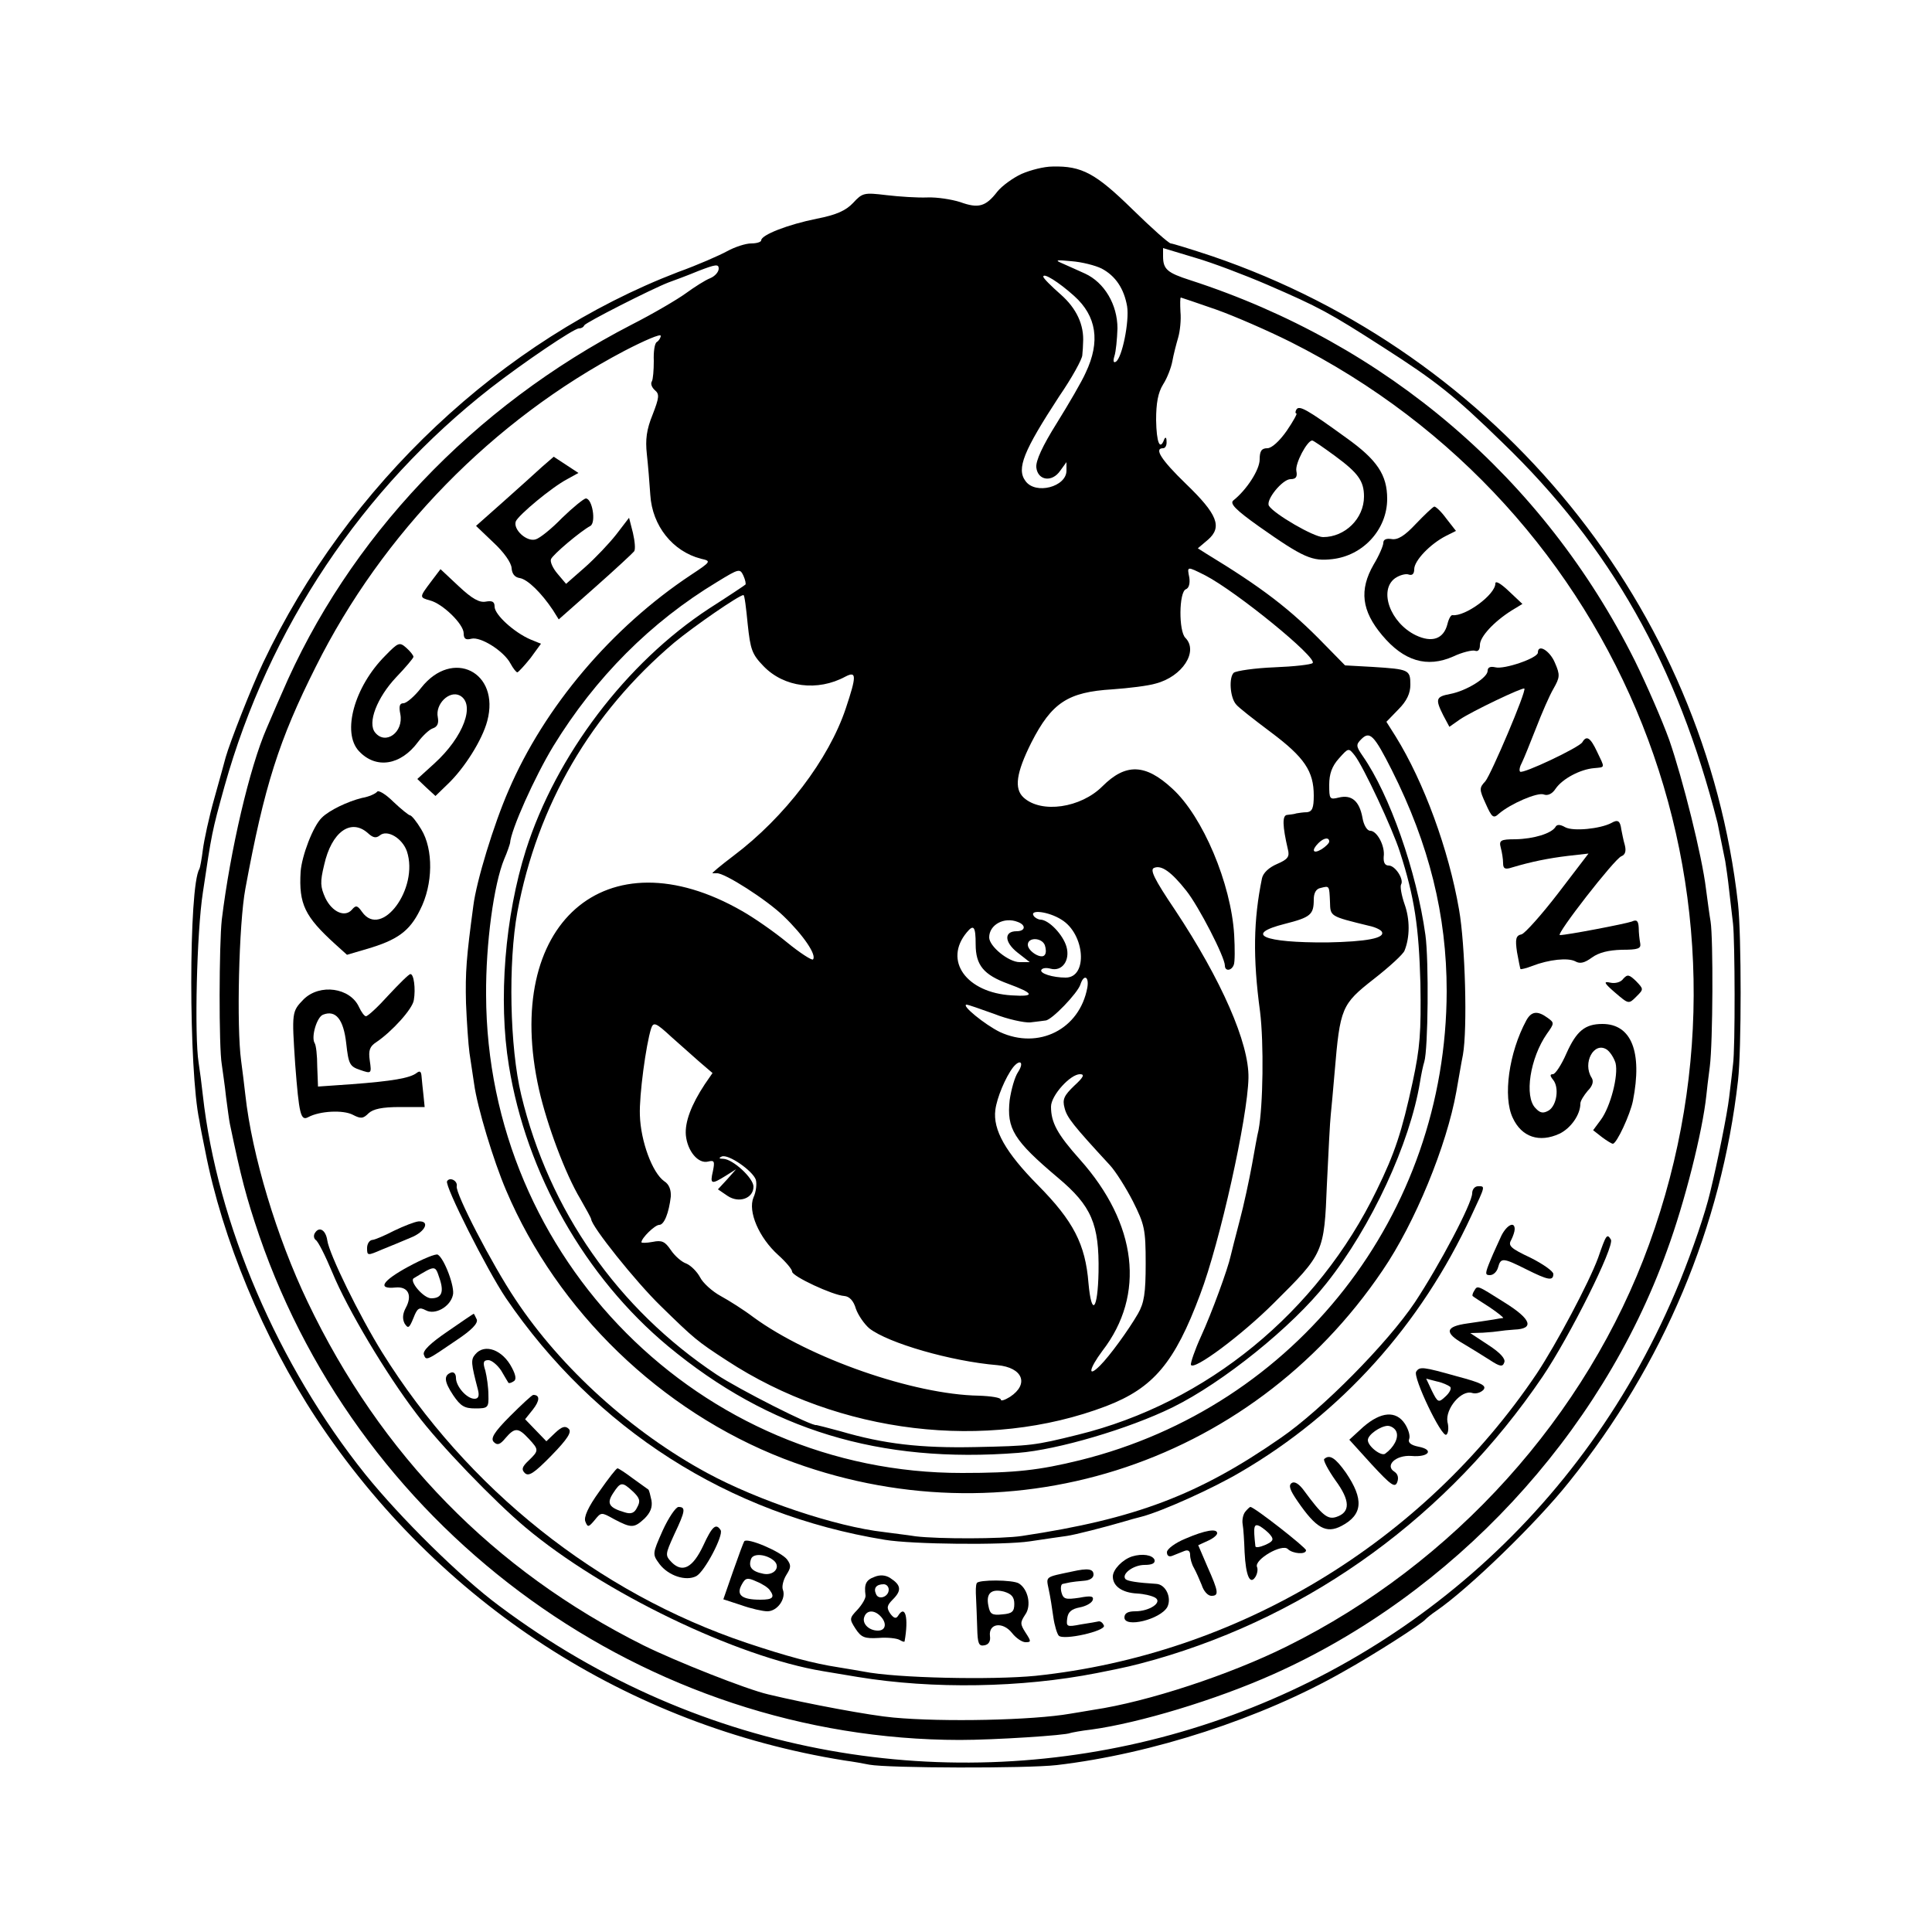 <?xml version="1.0" standalone="no"?>
<!DOCTYPE svg PUBLIC "-//W3C//DTD SVG 20010904//EN"
 "http://www.w3.org/TR/2001/REC-SVG-20010904/DTD/svg10.dtd">
<svg version="1.0" xmlns="http://www.w3.org/2000/svg"
 width="500pt" height="500pt" viewBox="0 0 500 500"
 preserveAspectRatio="xMidYMid meet">
<g transform="translate(0,500) scale(0.1,-0.1)"
fill="#000000" stroke="none">
<path d="M2644 4550 c-22 -10 -51 -31 -63 -46 -30 -39 -49 -44 -96 -27 -22 7
-60 13 -85 12 -25 -1 -72 2 -106 6 -58 7 -62 6 -86 -20 -19 -20 -43 -31 -94
-41 -75 -15 -144 -42 -144 -56 0 -4 -11 -8 -26 -8 -14 0 -42 -9 -62 -20 -20
-11 -77 -36 -127 -54 -456 -175 -856 -551 -1074 -1011 -30 -63 -86 -206 -97
-245 -2 -8 -15 -55 -29 -105 -14 -49 -27 -110 -30 -134 -3 -24 -7 -46 -9 -50
-28 -44 -28 -522 0 -651 2 -14 9 -49 15 -78 44 -228 151 -485 287 -692 316
-478 806 -796 1367 -886 22 -3 51 -8 65 -11 49 -9 407 -10 485 -1 247 29 530
121 742 242 79 44 204 124 213 136 3 3 15 13 27 21 83 57 259 227 344 334 244
304 394 661 437 1039 9 80 9 373 0 457 -86 766 -619 1423 -1361 1676 -54 18
-103 33 -107 33 -5 0 -50 40 -99 88 -95 93 -131 113 -207 111 -22 0 -57 -9
-80 -19z m636 -287 c134 -58 160 -72 300 -162 136 -87 184 -125 308 -246 280
-270 453 -576 557 -985 1 -6 13 -64 20 -99 2 -13 7 -46 10 -75 3 -28 8 -67 10
-86 5 -43 6 -324 0 -365 -2 -16 -6 -55 -10 -85 -5 -43 -30 -167 -49 -245 -13
-55 -45 -148 -78 -230 -497 -1219 -1998 -1633 -3056 -841 -100 74 -256 228
-347 341 -225 281 -383 648 -420 980 -3 28 -8 66 -11 85 -11 68 -5 337 11 440
23 154 23 156 56 275 115 410 356 771 689 1031 85 66 215 154 228 154 6 0 12
3 14 8 3 7 174 94 218 111 14 5 49 18 78 30 44 17 52 18 52 6 0 -9 -10 -20
-22 -25 -13 -5 -41 -23 -63 -39 -22 -16 -85 -53 -140 -81 -411 -212 -734 -553
-906 -955 -17 -38 -34 -79 -39 -90 -44 -101 -94 -315 -116 -495 -7 -63 -8
-330 0 -375 2 -16 8 -54 11 -84 4 -30 8 -61 10 -70 29 -139 42 -189 76 -289
267 -775 1003 -1304 1813 -1305 89 0 275 12 286 18 3 1 28 6 55 9 123 17 320
76 470 143 464 207 847 618 1019 1096 46 125 92 308 102 402 1 11 5 45 9 75 8
63 9 330 2 375 -3 17 -8 55 -12 85 -10 84 -60 284 -95 385 -18 50 -58 142 -89
205 -236 472 -642 820 -1151 985 -59 19 -70 28 -70 62 l0 21 83 -25 c45 -13
129 -45 187 -70z m-429 42 c36 -19 58 -52 66 -98 6 -39 -13 -133 -29 -143 -6
-4 -8 1 -4 14 4 12 7 44 8 72 0 62 -34 119 -84 142 -18 8 -44 20 -58 26 -21 9
-18 10 23 6 27 -2 62 -11 78 -19z m-71 -71 c58 -52 68 -118 30 -198 -10 -23
-44 -81 -75 -131 -37 -59 -55 -98 -53 -115 4 -34 41 -39 62 -8 l16 22 0 -22
c0 -42 -80 -63 -106 -27 -24 32 -5 78 87 219 33 48 60 97 60 107 1 10 2 25 2
32 3 46 -17 89 -58 125 -25 22 -45 42 -45 46 0 11 40 -14 80 -50z m367 -35
c48 -17 135 -55 193 -84 861 -433 1257 -1429 928 -2335 -161 -444 -506 -827
-938 -1041 -147 -73 -359 -143 -500 -164 -25 -4 -52 -9 -60 -10 -97 -17 -329
-22 -458 -10 -58 5 -220 35 -324 60 -56 13 -238 85 -323 127 -388 194 -680
493 -869 889 -80 167 -144 380 -161 535 -3 27 -8 67 -11 89 -12 88 -6 354 11
445 49 266 87 385 182 574 173 347 459 639 799 818 52 27 94 45 94 39 0 -5 -5
-13 -10 -16 -6 -3 -9 -26 -8 -49 0 -24 -2 -48 -5 -53 -4 -6 0 -16 8 -23 12
-10 11 -19 -6 -63 -16 -39 -19 -65 -15 -102 3 -27 7 -75 9 -106 5 -80 58 -146
131 -165 27 -6 27 -7 -26 -42 -205 -136 -379 -341 -472 -558 -38 -87 -83 -234
-91 -298 -18 -134 -21 -171 -19 -252 2 -49 6 -107 9 -129 3 -22 9 -58 12 -80
8 -60 50 -199 83 -276 133 -313 401 -571 718 -694 572 -221 1206 -22 1550 487
84 123 166 323 191 463 6 33 13 76 17 95 12 68 6 285 -10 376 -27 156 -91 330
-164 448 l-24 38 31 32 c22 22 31 42 31 64 0 39 -4 40 -97 46 l-72 4 -53 54
c-89 92 -163 148 -306 235 l-22 14 26 22 c38 33 25 66 -57 145 -64 62 -83 92
-59 92 6 0 10 8 9 18 0 10 -3 12 -6 5 -11 -30 -20 -9 -21 50 0 44 5 71 18 92
11 17 21 44 24 60 3 17 10 44 15 61 5 17 8 47 6 67 -1 20 -1 37 1 37 1 0 42
-14 91 -31z m-1218 -712 c-2 -2 -44 -30 -94 -62 -214 -140 -396 -380 -474
-625 -54 -171 -72 -387 -44 -558 45 -279 197 -547 412 -726 262 -217 547 -304
906 -276 102 8 286 62 400 118 130 64 310 209 398 321 116 146 216 362 242
521 3 19 8 43 11 52 10 32 12 263 3 328 -23 166 -93 364 -162 463 -18 26 -18
30 -4 44 22 22 33 11 79 -80 97 -193 142 -376 142 -572 -1 -578 -389 -1075
-949 -1214 -106 -26 -167 -33 -305 -33 -677 -1 -1230 554 -1232 1237 -1 133
20 287 47 352 8 18 14 37 15 41 2 34 64 172 112 251 109 178 253 322 424 425
57 35 59 35 68 16 5 -11 7 -22 5 -23z m1190 24 c81 -42 292 -214 278 -227 -4
-4 -48 -9 -99 -11 -51 -2 -98 -9 -105 -14 -13 -12 -10 -64 6 -82 5 -7 46 -39
90 -72 87 -65 111 -101 111 -164 0 -32 -4 -41 -17 -43 -10 0 -22 -2 -28 -3 -5
-2 -16 -3 -24 -4 -13 -1 -12 -29 2 -89 5 -19 0 -26 -28 -38 -21 -9 -36 -23
-39 -37 -22 -107 -24 -205 -5 -345 10 -81 8 -244 -4 -307 -3 -11 -10 -51 -17
-90 -7 -38 -21 -104 -32 -145 -11 -41 -21 -82 -23 -90 -7 -33 -49 -148 -77
-209 -16 -35 -27 -68 -26 -73 6 -17 132 77 215 160 129 128 130 130 137 307 4
83 8 164 10 180 2 17 6 66 10 110 14 167 18 176 101 241 41 32 77 65 80 74 14
35 14 81 0 120 -8 23 -12 46 -9 51 8 13 -15 49 -32 49 -10 0 -14 8 -13 23 4
27 -17 67 -35 67 -8 0 -17 15 -20 34 -8 43 -28 60 -61 52 -24 -6 -25 -4 -25
33 0 28 7 48 25 68 25 28 25 28 41 8 22 -28 98 -190 117 -250 38 -118 49 -194
53 -340 2 -128 -1 -166 -20 -255 -28 -129 -46 -184 -93 -280 -153 -316 -440
-551 -773 -633 -113 -28 -122 -29 -265 -32 -143 -3 -237 8 -350 41 -33 9 -61
16 -62 16 -9 -5 -202 93 -259 131 -255 170 -433 424 -505 723 -30 124 -34 343
-10 474 52 277 190 514 406 697 52 43 168 123 179 123 3 0 7 -34 11 -75 7 -66
11 -78 41 -109 53 -55 140 -66 212 -27 29 15 29 2 1 -82 -44 -132 -158 -282
-291 -382 -33 -25 -57 -45 -54 -45 3 0 8 0 11 0 19 2 130 -69 173 -111 52 -50
86 -101 76 -112 -3 -3 -34 17 -67 44 -34 28 -86 64 -116 81 -353 203 -622 -33
-526 -462 21 -92 68 -218 107 -283 15 -26 28 -50 28 -52 0 -18 116 -163 180
-225 87 -85 94 -91 171 -141 290 -190 672 -236 982 -118 122 47 177 112 243
289 51 134 123 458 125 560 2 90 -70 254 -190 435 -54 80 -66 105 -54 109 19
8 45 -11 83 -59 32 -40 100 -172 100 -194 0 -15 17 -14 23 2 3 7 3 42 1 78 -8
132 -81 306 -160 378 -70 65 -121 66 -181 6 -56 -56 -158 -71 -204 -29 -25 23
-19 64 20 142 53 104 95 131 210 138 42 3 92 9 112 15 69 18 111 83 77 118
-18 17 -17 119 1 126 8 3 11 15 9 30 -6 30 -7 30 41 6z m321 -689 c0 -4 -9
-13 -20 -20 -22 -13 -27 -3 -8 16 14 14 28 16 28 4z m2 -156 c1 -38 -1 -37
101 -62 15 -3 30 -10 33 -15 10 -17 -40 -26 -141 -28 -166 -1 -217 21 -110 48
67 17 75 24 75 63 0 17 6 28 18 30 23 6 22 6 24 -36z m-695 -46 c61 -37 69
-150 11 -150 -34 0 -68 11 -63 20 3 5 13 6 24 3 30 -8 51 22 41 57 -9 31 -45
69 -67 70 -6 0 -15 5 -18 10 -11 17 39 11 72 -10z m-113 -6 c22 -8 20 -24 -3
-24 -33 0 -32 -28 2 -55 l32 -25 -26 0 c-29 0 -79 41 -79 64 0 33 39 54 74 40z
m-109 -58 c0 -54 21 -79 84 -102 68 -25 71 -34 9 -30 -117 7 -177 90 -116 163
18 22 23 15 23 -31z m179 -2 c3 -9 4 -20 0 -25 -8 -13 -44 9 -44 26 0 20 36
19 44 -1z m110 -110 c-20 -108 -126 -161 -226 -115 -39 19 -103 71 -86 71 3 0
35 -11 71 -24 35 -14 78 -23 93 -22 16 2 34 4 40 5 16 1 83 71 90 93 9 28 23
21 18 -8z m-1076 -128 c20 -18 53 -47 71 -63 l35 -30 -20 -29 c-35 -53 -52
-98 -49 -132 4 -41 32 -75 58 -68 16 4 17 0 12 -25 -8 -34 -4 -35 33 -12 l27
17 -23 -26 -24 -26 25 -17 c30 -20 67 -6 67 24 0 22 -53 71 -78 72 -11 0 -13
2 -4 6 17 7 80 -37 88 -60 3 -10 1 -31 -6 -46 -15 -36 14 -104 64 -149 20 -18
36 -37 36 -43 0 -12 105 -61 135 -63 13 -1 24 -12 30 -33 6 -17 22 -40 35 -51
49 -38 211 -85 331 -95 66 -6 83 -49 33 -82 -13 -8 -24 -12 -24 -7 0 5 -26 9
-57 10 -169 3 -438 97 -583 203 -25 19 -63 43 -85 55 -22 12 -46 34 -53 48 -8
15 -24 31 -36 36 -12 4 -30 20 -40 35 -15 22 -23 26 -47 21 -16 -3 -29 -3 -29
-1 0 11 35 45 46 45 13 0 25 31 30 73 1 17 -4 32 -17 40 -31 22 -61 104 -63
171 -2 52 16 183 29 224 6 18 12 16 53 -22z m897 -90 c-9 -13 -18 -46 -22 -73
-8 -74 10 -104 125 -201 87 -73 107 -120 105 -244 -2 -99 -18 -117 -26 -29 -8
101 -39 161 -131 254 -83 84 -117 143 -110 195 4 31 26 84 46 110 18 22 29 13
13 -12z m145 -36 c-26 -25 -31 -35 -25 -57 6 -25 22 -45 117 -148 15 -16 42
-59 60 -94 30 -60 33 -72 33 -161 0 -77 -4 -102 -20 -130 -25 -43 -73 -109
-98 -134 -33 -33 -29 -9 6 38 112 145 90 329 -58 495 -59 66 -75 96 -75 137 0
29 50 84 75 84 13 0 9 -8 -15 -30z"/>
<path d="M3355 3940 c-3 -5 -3 -10 0 -10 3 0 -8 -20 -25 -45 -19 -27 -39 -45
-50 -45 -15 0 -20 -7 -20 -29 0 -27 -34 -79 -68 -106 -10 -8 5 -24 67 -68 115
-81 137 -90 189 -84 80 9 142 77 142 156 0 62 -26 101 -106 158 -102 74 -122
85 -129 73z m100 -120 c60 -44 75 -65 75 -105 0 -57 -49 -105 -106 -105 -24 0
-127 60 -140 81 -9 15 35 69 56 69 14 0 18 6 15 21 -4 19 28 79 41 79 3 0 29
-18 59 -40z"/>
<path d="M1403 3792 c-16 -15 -61 -55 -100 -90 l-71 -63 45 -43 c27 -25 46
-52 47 -66 1 -15 8 -24 21 -26 20 -3 56 -38 86 -83 l15 -24 95 84 c52 46 97
88 100 92 4 5 2 26 -3 48 l-10 39 -33 -43 c-18 -23 -54 -61 -81 -85 l-49 -43
-22 26 c-12 14 -20 31 -17 38 5 12 76 72 102 86 15 9 5 71 -12 71 -6 -1 -33
-23 -61 -50 -27 -28 -58 -53 -69 -56 -23 -7 -59 26 -51 47 8 17 93 88 133 109
l29 16 -32 21 -32 21 -30 -26z"/>
<path d="M3664 3644 c-29 -31 -47 -42 -63 -39 -13 2 -21 -1 -21 -10 0 -7 -11
-33 -25 -56 -38 -66 -31 -120 22 -183 56 -67 116 -85 184 -55 23 11 49 17 56
15 8 -3 13 2 13 15 0 21 36 60 82 89 l28 17 -35 33 c-21 20 -35 28 -35 20 0
-29 -78 -86 -111 -82 -4 1 -10 -10 -13 -23 -10 -39 -40 -49 -82 -29 -66 32
-97 117 -53 148 12 8 28 12 35 9 9 -3 14 2 14 14 0 22 41 65 82 86 l26 13 -25
32 c-13 18 -27 31 -31 31 -4 -1 -25 -21 -48 -45z"/>
<path d="M1115 3494 c-30 -40 -30 -40 -2 -48 32 -8 87 -61 87 -85 0 -14 5 -18
20 -14 24 6 84 -32 101 -64 7 -13 15 -23 18 -23 3 1 18 17 34 37 l27 37 -27
11 c-42 18 -93 64 -93 85 0 13 -6 16 -23 13 -16 -3 -35 7 -70 40 l-47 44 -25
-33z"/>
<path d="M997 3303 c-80 -80 -113 -199 -68 -247 44 -47 108 -37 153 24 12 16
29 32 38 35 12 4 16 13 13 29 -7 34 30 70 57 56 41 -22 10 -107 -66 -176 l-44
-40 23 -22 24 -22 32 31 c43 41 89 114 102 163 34 127 -90 189 -171 86 -17
-22 -38 -40 -46 -40 -10 0 -12 -8 -8 -28 9 -47 -38 -81 -65 -48 -21 25 5 91
54 143 25 26 45 50 45 53 0 4 -8 14 -18 23 -18 16 -21 15 -55 -20z"/>
<path d="M3980 3311 c0 -14 -87 -44 -110 -38 -13 3 -20 0 -20 -9 0 -18 -55
-52 -97 -60 -37 -7 -39 -13 -18 -55 l16 -30 27 19 c31 21 163 84 167 80 6 -6
-86 -222 -101 -240 -16 -17 -16 -21 1 -58 16 -36 20 -39 34 -26 30 26 100 56
116 50 10 -4 22 1 31 15 18 26 64 50 99 53 30 3 29 -1 8 43 -17 36 -27 43 -38
24 -9 -14 -155 -83 -161 -76 -3 3 -1 13 5 24 5 10 21 50 36 88 15 39 35 85 45
102 17 30 18 36 4 68 -13 31 -44 50 -44 26z"/>
<path d="M976 2951 c-4 -5 -21 -13 -39 -16 -37 -9 -85 -32 -104 -51 -23 -22
-52 -99 -55 -140 -5 -84 11 -116 89 -187 l31 -28 51 15 c79 23 111 46 138 101
34 66 35 157 3 209 -12 20 -25 36 -29 36 -3 0 -23 16 -43 35 -20 20 -39 31
-42 26z m-24 -107 c13 -12 21 -14 31 -6 19 16 58 -7 70 -41 32 -96 -66 -228
-116 -157 -12 17 -16 18 -26 6 -18 -21 -51 -7 -69 30 -13 29 -14 41 -3 86 19
85 69 121 113 82z"/>
<path d="M4170 2870 c-29 -15 -98 -22 -119 -11 -14 8 -22 8 -26 0 -11 -16 -55
-30 -103 -31 -39 0 -43 -3 -38 -22 3 -11 6 -29 6 -40 0 -14 5 -17 23 -11 50
15 95 24 145 30 l53 6 -78 -102 c-43 -56 -86 -104 -95 -107 -15 -3 -17 -12
-12 -46 4 -22 8 -42 9 -44 1 -1 15 2 30 8 44 17 93 22 112 12 12 -7 24 -4 43
10 18 13 43 19 77 20 42 0 50 3 48 16 -2 10 -4 28 -4 41 -1 18 -5 22 -18 16
-17 -6 -168 -35 -186 -35 -12 0 141 197 159 204 10 4 13 13 9 29 -4 13 -7 31
-9 40 -3 23 -9 27 -26 17z"/>
<path d="M1005 2424 c-27 -30 -53 -54 -58 -54 -4 0 -12 11 -18 24 -23 50 -101
61 -143 20 -31 -32 -31 -33 -22 -169 10 -129 14 -147 34 -136 30 16 90 19 115
6 21 -11 27 -10 41 4 12 11 35 16 81 16 l64 0 -3 30 c-2 17 -4 38 -5 49 -1 13
-4 16 -13 9 -17 -13 -62 -21 -169 -29 l-86 -6 -2 52 c0 28 -3 56 -7 61 -9 16
6 67 22 73 33 13 53 -12 60 -74 6 -54 9 -60 36 -69 29 -10 30 -10 25 24 -4 27
0 37 17 48 40 27 94 86 97 109 5 29 0 68 -9 67 -4 0 -29 -25 -57 -55z"/>
<path d="M4201 2467 c-6 -9 -21 -13 -34 -10 -18 4 -16 -1 13 -26 35 -30 35
-30 55 -10 19 19 19 19 -1 40 -18 17 -22 18 -33 6z"/>
<path d="M3950 2359 c-45 -83 -61 -198 -35 -252 23 -50 69 -65 121 -41 29 14
54 49 54 78 0 7 9 21 19 33 13 13 16 25 10 34 -24 38 6 94 39 73 9 -6 19 -22
23 -35 8 -32 -13 -113 -38 -147 l-20 -27 23 -18 c12 -9 25 -17 28 -17 10 0 45
76 52 111 25 127 -4 199 -79 199 -45 0 -67 -18 -93 -76 -13 -30 -29 -54 -35
-54 -8 0 -8 -4 0 -14 17 -20 10 -67 -11 -80 -14 -8 -22 -7 -34 6 -30 30 -14
130 29 192 20 28 20 29 2 42 -26 19 -42 17 -55 -7z"/>
<path d="M1157 1943 c-7 -11 103 -229 152 -302 231 -339 576 -560 981 -626 72
-12 308 -14 375 -4 39 6 82 12 96 14 21 3 96 22 154 39 6 2 24 7 40 11 53 14
184 73 255 115 261 152 467 381 598 664 37 79 36 76 17 76 -8 0 -15 -8 -15
-18 0 -26 -84 -185 -148 -282 -71 -106 -241 -278 -347 -351 -213 -148 -377
-210 -670 -254 -52 -8 -217 -8 -275 -1 -25 4 -62 8 -82 11 -125 14 -327 82
-458 153 -194 105 -378 271 -496 449 -61 91 -156 275 -152 293 3 14 -18 25
-25 13z"/>
<path d="M1020 1815 c-25 -13 -51 -24 -57 -24 -7 -1 -13 -10 -13 -21 0 -20 1
-20 38 -4 20 8 54 22 75 31 38 15 51 44 20 42 -10 -1 -38 -12 -63 -24z"/>
<path d="M3886 1803 c-7 -16 -21 -45 -29 -65 -14 -34 -14 -38 -1 -38 9 0 18 9
21 20 7 26 13 25 73 -5 56 -28 70 -31 70 -12 0 7 -27 26 -59 42 -51 24 -59 31
-50 46 5 10 9 22 9 28 0 21 -20 11 -34 -16z"/>
<path d="M815 1809 c-4 -6 -3 -14 2 -18 6 -3 25 -41 43 -84 39 -95 140 -264
218 -366 58 -78 202 -227 282 -294 200 -168 546 -335 770 -372 19 -3 60 -10
90 -15 195 -32 424 -28 618 10 81 16 93 19 151 35 408 117 760 374 1003 732
71 105 187 338 177 355 -10 16 -12 14 -33 -47 -24 -65 -108 -223 -159 -300
-295 -438 -774 -727 -1297 -782 -113 -11 -360 -6 -445 11 -11 2 -40 7 -65 11
-65 10 -132 28 -237 63 -387 130 -724 399 -944 752 -59 95 -137 254 -142 290
-4 27 -21 37 -32 19z"/>
<path d="M1057 1722 c-68 -37 -82 -59 -33 -54 32 3 44 -20 26 -53 -8 -15 -9
-28 -3 -40 9 -14 12 -13 23 14 10 26 15 29 32 20 24 -13 63 9 70 39 6 20 -22
95 -39 105 -5 3 -39 -11 -76 -31z m80 -29 c13 -37 6 -53 -21 -53 -20 0 -58 45
-45 52 56 34 55 34 66 1z"/>
<path d="M3815 1659 c-4 -6 -5 -12 -4 -13 2 -2 22 -15 44 -29 22 -15 37 -27
35 -28 -3 0 -14 -2 -25 -4 -11 -2 -41 -6 -67 -10 -58 -8 -61 -24 -10 -53 20
-12 51 -31 68 -42 26 -17 33 -18 37 -6 4 9 -10 25 -41 45 l-47 31 33 1 c17 1
37 3 42 4 6 1 23 3 39 4 53 2 44 27 -25 70 -73 46 -70 45 -79 30z"/>
<path d="M1158 1554 c-44 -30 -65 -50 -61 -60 6 -16 6 -16 85 38 39 26 55 43
52 53 -4 8 -7 15 -8 15 -1 0 -32 -21 -68 -46z"/>
<path d="M1230 1495 c-12 -14 -11 -23 7 -92 4 -16 1 -23 -9 -23 -20 0 -48 32
-48 54 0 10 -5 16 -12 14 -20 -7 -19 -23 5 -59 19 -28 29 -34 57 -34 33 0 35
2 34 35 0 19 -4 47 -8 63 -7 21 -5 27 8 27 8 0 23 -12 33 -27 9 -16 18 -30 19
-32 2 -1 7 0 13 4 8 4 6 16 -4 35 -24 47 -71 64 -95 35z"/>
<path d="M3665 1450 c-9 -14 66 -171 78 -163 5 3 7 18 3 33 -6 34 36 84 64 75
10 -3 22 1 29 8 9 11 -4 18 -68 35 -89 25 -97 26 -106 12z m88 -39 c4 -4 -1
-15 -12 -25 -18 -17 -20 -16 -35 14 l-15 32 27 -7 c15 -3 30 -10 35 -14z"/>
<path d="M1320 1335 c-42 -42 -51 -58 -42 -67 9 -9 16 -7 30 10 24 28 33 28
60 -1 27 -29 27 -31 0 -57 -17 -16 -19 -23 -10 -32 10 -10 24 -1 69 45 42 43
53 61 45 69 -9 9 -18 6 -35 -10 l-23 -22 -27 28 -28 29 20 25 c18 23 19 38 1
38 -3 0 -30 -25 -60 -55z"/>
<path d="M3528 1307 l-36 -33 58 -64 c50 -54 60 -61 66 -46 4 11 2 21 -7 27
-26 16 3 44 44 41 44 -4 60 16 18 24 -20 4 -28 11 -24 20 3 8 -2 25 -11 39
-23 35 -62 32 -108 -8z m86 -13 c6 -16 -7 -40 -29 -56 -10 -8 -45 19 -45 35 0
14 32 36 51 37 9 0 20 -7 23 -16z"/>
<path d="M3427 1224 c-3 -3 10 -28 29 -55 39 -53 39 -83 2 -95 -22 -7 -36 4
-83 68 -13 18 -25 25 -32 20 -9 -6 -5 -18 15 -47 48 -70 74 -85 114 -64 55 29
58 69 11 138 -27 38 -42 48 -56 35z"/>
<path d="M1551 1140 c-29 -40 -41 -67 -36 -78 6 -15 8 -15 24 4 17 21 17 21
51 2 44 -23 51 -23 78 2 15 15 21 29 18 47 -3 14 -6 26 -8 28 -2 1 -19 14 -39
28 -20 15 -38 27 -41 27 -3 0 -24 -27 -47 -60z m87 0 c18 -17 20 -25 11 -41
-7 -15 -16 -18 -32 -13 -41 12 -48 23 -30 50 19 29 23 30 51 4z"/>
<path d="M1715 1039 c-27 -61 -27 -61 -8 -87 23 -30 68 -45 95 -31 22 12 71
106 63 119 -12 19 -22 10 -45 -40 -27 -57 -53 -71 -81 -44 -18 19 -18 20 6 73
29 61 30 71 11 71 -7 0 -26 -28 -41 -61z"/>
<path d="M3223 1088 c-6 -7 -9 -22 -7 -33 2 -11 4 -43 5 -72 3 -61 14 -86 28
-64 5 8 7 20 4 26 -7 19 65 61 80 46 12 -12 47 -15 47 -3 0 7 -134 112 -144
112 -2 0 -8 -6 -13 -12z m65 -61 c9 -11 7 -16 -13 -25 -14 -6 -25 -8 -26 -4
-6 53 -4 60 12 52 8 -5 21 -15 27 -23z"/>
<path d="M3068 1018 c-27 -11 -48 -27 -48 -35 0 -10 6 -13 15 -9 8 3 22 9 30
12 10 4 15 0 15 -10 0 -9 4 -24 10 -34 5 -9 14 -29 20 -44 5 -16 16 -28 25
-28 20 0 19 10 -10 75 l-24 56 24 11 c14 6 25 15 25 20 0 13 -31 8 -82 -14z"/>
<path d="M1926 1011 c-2 -3 -15 -38 -29 -78 l-25 -72 46 -15 c25 -9 56 -16 68
-16 26 0 49 33 40 56 -3 8 1 25 9 38 12 19 13 25 2 40 -15 20 -104 58 -111 47z
m78 -51 c17 -17 -2 -38 -28 -33 -31 6 -40 18 -32 39 6 15 40 12 60 -6z m-12
-75 c14 -19 8 -25 -24 -25 -48 0 -63 12 -49 38 10 19 15 20 39 9 15 -6 30 -16
34 -22z"/>
<path d="M2930 972 c-25 -8 -50 -34 -50 -52 0 -25 24 -42 63 -44 18 -1 39 -6
47 -11 19 -12 -15 -35 -52 -35 -19 0 -28 -5 -28 -16 0 -28 93 -5 111 27 12 24
-4 59 -29 60 -49 3 -73 7 -79 12 -12 13 20 37 49 37 19 0 28 4 26 13 -5 13
-32 17 -58 9z"/>
<path d="M2775 933 c-71 -15 -68 -12 -61 -46 4 -18 9 -50 12 -72 3 -22 10 -44
14 -48 12 -13 122 12 117 26 -3 7 -8 11 -13 11 -5 -1 -26 -5 -47 -8 -36 -7
-38 -6 -35 16 2 16 11 24 32 28 16 3 31 11 34 19 3 10 -4 12 -35 6 -35 -5 -41
-4 -46 14 -3 12 -1 22 4 22 5 1 14 3 19 4 6 1 21 3 35 4 15 1 25 7 25 16 0 15
-15 17 -55 8z"/>
<path d="M2263 919 c-22 -8 -27 -19 -23 -48 1 -7 -9 -24 -21 -37 -21 -22 -21
-24 -5 -49 15 -23 24 -26 60 -24 23 2 47 -1 54 -5 7 -4 12 -6 13 -4 11 61 2
97 -17 66 -5 -8 -11 -6 -20 6 -10 15 -9 21 7 37 23 23 21 37 -7 55 -12 8 -27
9 -41 3z m37 -33 c0 -19 -27 -28 -33 -11 -7 15 1 25 20 25 7 0 13 -6 13 -14z
m-22 -68 c18 -18 15 -38 -6 -38 -24 0 -42 19 -35 36 6 17 25 18 41 2z"/>
<path d="M2528 903 c-3 -5 -3 -21 -2 -38 1 -16 2 -52 3 -78 1 -41 4 -48 19
-45 11 2 16 11 14 24 -4 33 33 38 57 8 10 -13 26 -24 35 -24 15 0 15 2 0 25
-14 22 -14 26 -1 46 17 23 8 66 -16 81 -16 10 -105 10 -109 1z m97 -54 c0 -20
-6 -25 -31 -27 -27 -3 -32 1 -36 22 -7 33 8 45 40 37 20 -6 27 -14 27 -32z"/>
</g>
</svg>
